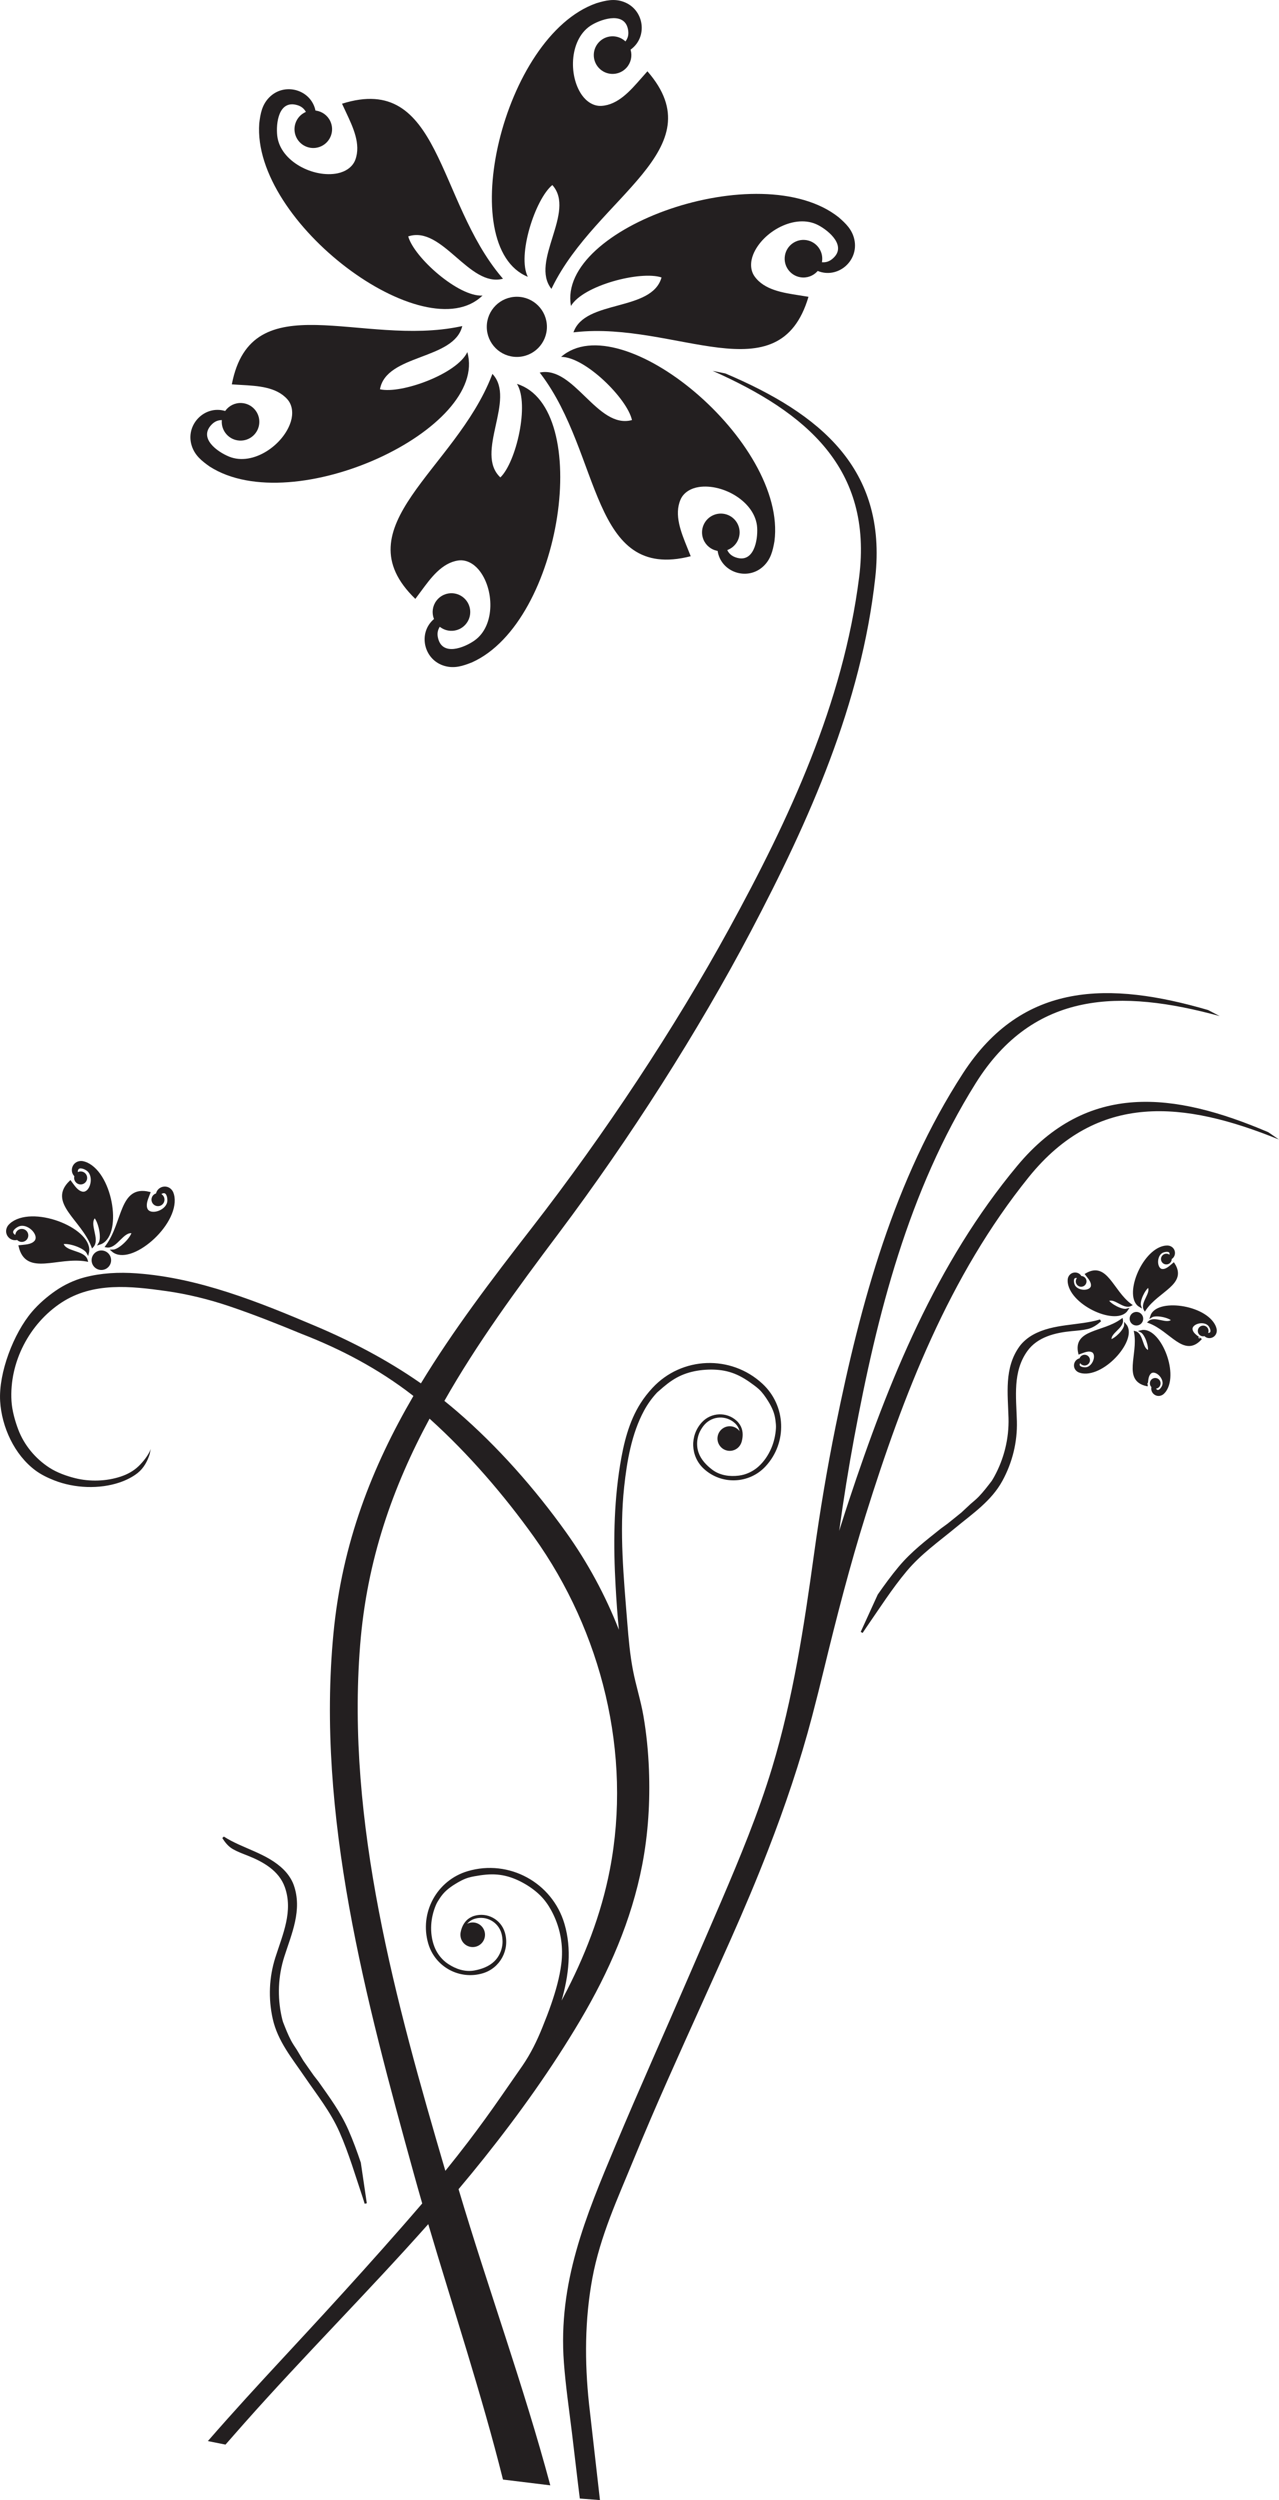<?xml version="1.0" encoding="utf-8"?>
<!-- Generator: Adobe Illustrator 15.0.0, SVG Export Plug-In . SVG Version: 6.00 Build 0)  -->
<!DOCTYPE svg PUBLIC "-//W3C//DTD SVG 1.1//EN" "http://www.w3.org/Graphics/SVG/1.1/DTD/svg11.dtd">
<svg version="1.1" id="Vrstva_1" xmlns="http://www.w3.org/2000/svg" xmlns:xlink="http://www.w3.org/1999/xlink" x="0px" y="0px"
	 width="581.489px" height="1136.046px" viewBox="48.426 -322.527 581.489 1136.046"
	 enable-background="new 48.426 -322.527 581.489 1136.046" xml:space="preserve">
<path fill-rule="evenodd" clip-rule="evenodd" fill="#231F20" stroke="#231F20" stroke-width="0.01" d="M309.948-171.592
	c45.688-5.057,92.658,29.168,106.052-16.068c0,0-4.409-0.703-4.412-0.702c-6.989-1.109-15.655-2.337-20.095-8.564
	c-2.108-2.958-1.918-6.809-0.592-10.054c4.18-10.221,19.014-18.717,29.499-13.249c5.054,2.637,13.305,9.726,6.411,15.378
	c-1.403,1.149-2.896,1.642-4.706,1.491l0.049-0.273c0.739-4.66-2.438-9.038-7.1-9.779c-4.661-0.741-9.041,2.438-9.78,7.1
	c-0.74,4.661,2.438,9.042,7.098,9.782c2.958,0.47,5.808-0.64,7.678-2.707l0.131-0.171c9.073,3.72,18.779-4.471,16.681-14.238
	c-0.974-4.526-3.855-7.308-7.183-10.184c-35.598-28.105-128.122,4.664-121.662,40.328c5.496-9.363,31.658-16.115,41.171-12.95
	c-4.404,15.729-34.864,9.869-40.044,24.954L309.948-171.592z"/>
<path fill-rule="evenodd" clip-rule="evenodd" fill="#231F20" stroke="#231F20" stroke-width="0.01" d="M299.491-191.994
	c20.226-41.279,74.294-62.593,43.279-98.142c0,0-2.955,3.348-2.958,3.347c-4.685,5.31-10.361,11.968-17.999,12.377
	c-3.63,0.192-6.778-2.029-8.807-4.886c-6.388-9.01-5.609-26.085,4.625-32.002c4.935-2.856,15.343-6.023,16.417,2.824
	c0.219,1.802-0.163,3.324-1.263,4.772l-0.203-0.186c-3.537-3.125-8.937-2.791-12.06,0.75c-3.125,3.54-2.787,8.941,0.753,12.063
	c3.537,3.125,8.936,2.787,12.058-0.749c1.985-2.251,2.576-5.248,1.835-7.933l-0.079-0.201c8.005-5.665,6.292-18.251-3.078-21.711
	c-4.342-1.608-8.237-0.663-12.444,0.604c-42.809,14.993-64.734,110.668-31.163,124.329c-4.961-9.659,3.359-35.363,11.138-41.702
	c10.917,12.147-10.357,34.722-0.404,47.185L299.491-191.994z"/>
<path fill-rule="evenodd" clip-rule="evenodd" fill="#231F20" stroke="#231F20" stroke-width="0.01" d="M276.578-196.487
	c-29.75-35.04-27.664-93.119-72.65-78.909l1.89,4.048c2.988,6.41,6.821,14.279,4.142,21.443c-1.275,3.402-4.57,5.406-8.001,6.121
	c-10.81,2.256-26.151-5.284-27.484-17.037c-0.646-5.666,0.615-16.478,9.16-13.92c1.735,0.521,2.981,1.486,3.864,3.067l-0.252,0.115
	c-4.277,1.996-6.125,7.076-4.136,11.355c1.998,4.275,7.077,6.129,11.355,4.133c4.279-1.991,6.13-7.078,4.137-11.361
	c-1.265-2.708-3.774-4.451-6.539-4.838l-0.209-0.017c-1.998-9.605-14.219-13.06-21.137-5.862c-3.201,3.341-3.901,7.287-4.422,11.648
	c-3.381,45.231,75.547,103.583,101.491,78.278c-10.832,0.685-31.065-17.218-33.765-26.88c15.5-5.149,27.685,23.376,43.085,19.234
	L276.578-196.487z"/>
<path fill-rule="evenodd" clip-rule="evenodd" fill="#231F20" stroke="#231F20" stroke-width="0.01" d="M294.295-152.588
	c27.764,36.637,22.455,94.51,68.159,82.815c0,0-1.661-4.141-1.658-4.144c-2.63-6.57-6.021-14.642-2.947-21.646
	c1.46-3.326,4.862-5.139,8.331-5.662c10.916-1.65,25.816,6.731,26.493,18.536c0.327,5.692-1.527,16.411-9.913,13.388
	c-1.707-0.617-2.896-1.647-3.694-3.276l0.258-0.098c4.384-1.754,6.511-6.729,4.759-11.108c-1.756-4.384-6.728-6.515-11.106-4.76
	c-4.385,1.756-6.517,6.727-4.763,11.112c1.113,2.779,3.528,4.654,6.258,5.203l0.215,0.021c1.457,9.699,13.469,13.835,20.775,7.021
	c3.39-3.153,4.299-7.053,5.061-11.385c5.883-44.973-69.683-107.609-96.995-83.784c10.859-0.078,30.067,18.922,32.222,28.711
	c-15.757,4.285-26.341-24.875-41.95-21.59L294.295-152.588z"/>
<path fill-rule="evenodd" clip-rule="evenodd" fill="#231F20" stroke="#231F20" stroke-width="0.01" d="M257.803-174.2
	c-44.979,9.487-95.065-19.995-103.981,26.332c0,0,4.458,0.267,4.461,0.266c7.063,0.422,15.804,0.803,20.833,6.567
	c2.39,2.736,2.576,6.591,1.572,9.947c-3.164,10.58-17.102,20.481-28.064,16.063c-5.29-2.135-14.194-8.382-7.881-14.678
	c1.284-1.28,2.721-1.917,4.537-1.944l-0.025,0.275c-0.282,4.713,3.308,8.761,8.02,9.042c4.712,0.283,8.761-3.309,9.04-8.019
	c0.285-4.713-3.301-8.76-8.014-9.042c-2.991-0.181-5.719,1.2-7.38,3.441l-0.108,0.183c-9.395-2.822-18.259,6.283-15.216,15.797
	c1.409,4.407,4.552,6.893,8.142,9.433c38.168,24.5,127.057-17.134,117.15-51.998c-4.559,9.854-29.933,19.124-39.712,16.899
	c2.846-16.081,33.733-13.221,37.421-28.735L257.803-174.2z"/>
<path fill-rule="evenodd" clip-rule="evenodd" fill="#231F20" stroke="#231F20" stroke-width="0.01" d="M272.002-151.869
	c-16.627,42.855-68.678,68.708-34.742,101.479c0,0,2.658-3.588,2.662-3.587c4.213-5.688,9.301-12.809,16.876-13.868
	c3.6-0.502,6.926,1.442,9.192,4.117c7.133,8.431,7.815,25.51-1.875,32.279c-4.675,3.268-14.774,7.311-16.6-1.413
	c-0.372-1.777-0.122-3.325,0.851-4.862l0.218,0.168c3.791,2.81,9.143,2.018,11.952-1.776c2.812-3.793,2.014-9.147-1.78-11.956
	c-3.79-2.81-9.14-2.013-11.949,1.777c-1.787,2.411-2.12,5.448-1.153,8.059l0.096,0.194c-7.492,6.329-4.71,18.722,4.921,21.37
	c4.463,1.231,8.264-0.044,12.347-1.665c41.373-18.591,55.05-115.791,20.435-126.537c5.767,9.202-0.328,35.522-7.537,42.503
	c-11.915-11.172,7.355-35.481-3.625-47.049L272.002-151.869z"/>
<circle fill-rule="evenodd" clip-rule="evenodd" fill="#231F20" stroke="#231F20" stroke-width="0.01" cx="283.405" cy="-174.009" r="13.672"/>
<g>
	<path fill-rule="evenodd" clip-rule="evenodd" fill="#231F20" stroke="#231F20" d="M90.365,243.657
		c-4.78-12.337-19.761-19.784-9.99-29.214l0.766,1.034c1.213,1.636,2.678,3.687,4.857,3.992c1.035,0.146,1.992-0.415,2.646-1.184
		c2.055-2.426,2.251-7.343-0.537-9.293c-1.344-0.94-4.253-2.104-4.779,0.405c-0.107,0.512-0.034,0.958,0.244,1.402l0.063-0.05
		c1.092-0.809,2.633-0.578,3.442,0.513c0.807,1.092,0.579,2.632-0.514,3.441s-2.632,0.58-3.439-0.513
		c-0.516-0.692-0.609-1.567-0.331-2.319l0.025-0.056c-2.154-1.823-1.352-5.391,1.42-6.153c1.286-0.352,2.379,0.013,3.554,0.482
		c11.908,5.355,15.835,33.333,5.87,36.423c1.662-2.647-0.091-10.225-2.164-12.233c-3.432,3.215,2.113,10.214-1.05,13.541
		L90.365,243.657z"/>
	<path fill-rule="evenodd" clip-rule="evenodd" fill="#231F20" stroke="#231F20" d="M96.963,243.617
		c7.852-10.649,6.111-27.288,19.308-24.093l-0.46,1.2c-0.733,1.901-1.678,4.236-0.77,6.24c0.434,0.952,1.417,1.462,2.418,1.599
		c3.15,0.435,7.406-2.033,7.558-5.433c0.073-1.64-0.503-4.718-2.903-3.817c-0.489,0.185-0.827,0.484-1.051,0.958l0.076,0.027
		c1.267,0.486,1.9,1.91,1.41,3.178c-0.489,1.269-1.913,1.899-3.179,1.411c-1.269-0.488-1.9-1.911-1.412-3.178
		c0.311-0.806,0.998-1.356,1.782-1.523l0.063-0.006c0.382-2.797,3.824-4.031,5.953-2.1c0.987,0.896,1.264,2.016,1.499,3.259
		c1.86,12.923-19.655,31.233-27.605,24.478c3.125-0.017,8.584-5.557,9.168-8.386c-4.553-1.173-7.489,7.26-11.994,6.373
		L96.963,243.617z"/>
	<path fill-rule="evenodd" clip-rule="evenodd" fill="#231F20" stroke="#231F20" d="M87.592,250.178
		c-13.044-2.219-27.116,6.826-30.203-6.397c0,0,1.277-0.126,1.278-0.126c2.028-0.203,4.541-0.41,5.919-2.125
		c0.655-0.815,0.664-1.924,0.338-2.879c-1.029-3.006-5.147-5.698-8.251-4.301c-1.498,0.671-3.989,2.571-2.102,4.31
		c0.384,0.353,0.806,0.52,1.327,0.507l-0.008-0.078c-0.135-1.354,0.853-2.559,2.203-2.693c1.354-0.134,2.557,0.852,2.691,2.205
		c0.134,1.352-0.85,2.557-2.203,2.691c-0.857,0.085-1.659-0.283-2.161-0.907l-0.034-0.05c-2.67,0.916-5.322-1.603-4.555-4.373
		c0.357-1.284,1.23-2.035,2.235-2.806c10.704-7.478,36.738,3.495,34.283,13.635c-1.424-2.784-8.826-5.163-11.612-4.413
		c0.998,4.593,9.852,3.42,11.086,7.843L87.592,250.178z"/>
	<circle fill-rule="evenodd" clip-rule="evenodd" fill="#231F20" stroke="#231F20" cx="94.508" cy="250.114" r="3.936"/>
</g>
<path fill-rule="evenodd" clip-rule="evenodd" fill="#231F20" stroke="#231F20" d="M214.699,678.705l-0.874-2.762
	c-3.364-9.982-6.313-20.137-10.566-29.793c-4.144-9.406-10.23-16.924-15.955-25.328c-5.665-8.315-12.18-16.088-14.409-26.148
	c-2.029-9.162-1.652-18.647,1.205-27.596c3.359-10.523,8.235-21.161,4.281-32.281c-2.72-7.655-10.118-11.824-17.233-14.618
	c-2.2-0.864-4.532-1.723-6.59-2.896c-2.001-1.141-3.425-2.941-4.642-4.859c8.707,5.592,19.754,7.56,27.24,15.08
	c1.796,1.805,3.471,4.241,4.33,6.656c3.953,11.119-0.922,21.76-4.281,32.282c-2.857,8.948-3.235,18.435-1.205,27.596
	c0.173,0.786,0.373,1.556,0.597,2.316c1.135,2.888,2.249,5.784,3.694,8.539c0.788,1.501,1.729,2.832,2.646,4.245l2.954,4.934
	c1.546,2.263,3.157,4.493,4.73,6.752l2.22,2.865c4.969,7.055,9.963,13.742,13.522,21.826c2.126,4.826,3.927,9.778,5.616,14.771
	L214.699,678.705z"/>
<g>
	<g>
		<path fill-rule="evenodd" clip-rule="evenodd" fill="#231F20" stroke="#231F20" d="M564.545,283.026
			c1.818,10.286-5.25,21.441,5.205,23.812c0,0,0.096-1.01,0.095-1.011c0.147-1.601,0.298-3.583,1.646-4.683
			c0.638-0.521,1.515-0.535,2.271-0.283c2.379,0.797,4.523,4.037,3.438,6.493c-0.523,1.187-2.01,3.162-3.393,1.683
			c-0.28-0.305-0.414-0.633-0.407-1.047l0.062,0.008c1.067,0.1,2.014-0.686,2.112-1.755c0.101-1.067-0.684-2.013-1.752-2.112
			c-1.069-0.098-2.016,0.684-2.114,1.754c-0.063,0.678,0.231,1.307,0.726,1.701l0.041,0.027c-0.71,2.112,1.292,4.191,3.478,3.572
			c1.01-0.287,1.598-0.982,2.2-1.781c5.85-8.482-2.946-28.985-10.937-26.993c2.203,1.108,4.12,6.942,3.541,9.146
			c-3.631-0.766-2.75-7.76-6.247-8.712L564.545,283.026z"/>
		<path fill-rule="evenodd" clip-rule="evenodd" fill="#231F20" stroke="#231F20" d="M569.041,272.404
			c5.912-8.615,18.771-11.621,12.973-20.637c0,0-0.774,0.654-0.776,0.656c-1.228,1.035-2.724,2.346-4.455,2.187
			c-0.823-0.075-1.457-0.681-1.818-1.39c-1.14-2.236-0.398-6.049,2.097-7.042c1.204-0.479,3.649-0.848,3.598,1.177
			c-0.01,0.414-0.146,0.743-0.439,1.031l-0.041-0.049c-0.692-0.818-1.917-0.922-2.736-0.23c-0.818,0.695-0.923,1.918-0.229,2.737
			c0.691,0.819,1.916,0.923,2.736,0.23c0.521-0.439,0.751-1.094,0.675-1.722l-0.011-0.05c1.987-1.008,2.018-3.896,0.024-4.983
			c-0.922-0.503-1.83-0.42-2.818-0.274c-10.119,1.958-18.209,22.743-11.113,26.923c-0.796-2.335,1.924-7.838,3.882-9.008
			c2.055,3.092-3.474,7.465-1.649,10.597L569.041,272.404z"/>
		<path fill-rule="evenodd" clip-rule="evenodd" fill="#231F20" stroke="#231F20" d="M562.346,270.338
			c-8.355-6.268-10.816-19.242-20.07-13.83l0.622,0.801c0.983,1.271,2.231,2.822,1.997,4.545c-0.112,0.817-0.74,1.428-1.466,1.76
			c-2.282,1.044-6.06,0.145-6.948-2.394c-0.428-1.222-0.691-3.683,1.33-3.546c0.411,0.029,0.736,0.181,1.012,0.486l-0.052,0.037
			c-0.847,0.657-1.001,1.876-0.343,2.725c0.656,0.846,1.875,1.002,2.723,0.345c0.849-0.657,1.002-1.877,0.345-2.726
			c-0.417-0.537-1.062-0.797-1.692-0.745l-0.048,0.008c-0.925-2.028-3.808-2.178-4.979-0.235c-0.54,0.902-0.497,1.811-0.394,2.805
			c1.527,10.194,21.955,19.152,26.431,12.24c-2.366,0.695-7.753-2.254-8.836-4.26c3.176-1.92,7.313,3.787,10.516,2.094
			L562.346,270.338z"/>
		<path fill-rule="evenodd" clip-rule="evenodd" fill="#231F20" stroke="#231F20" d="M570.996,278.291
			c9.77,3.7,15.733,15.483,23.121,7.713c0,0-0.82-0.598-0.819-0.598c-1.301-0.945-2.928-2.09-3.183-3.811
			c-0.118-0.816,0.316-1.576,0.923-2.094c1.901-1.639,5.781-1.823,7.339,0.369c0.748,1.057,1.688,3.342-0.294,3.773
			c-0.403,0.088-0.757,0.031-1.106-0.185l0.038-0.05c0.633-0.868,0.441-2.08-0.426-2.713c-0.866-0.633-2.082-0.442-2.714,0.424
			c-0.63,0.868-0.442,2.082,0.426,2.714c0.55,0.401,1.24,0.472,1.834,0.247l0.043-0.023c1.452,1.692,4.264,1.038,4.85-1.155
			c0.27-1.017-0.027-1.876-0.402-2.802c-4.3-9.369-26.406-12.304-28.789-4.422c2.08-1.325,8.073,0.014,9.672,1.637
			c-2.517,2.729-8.077-1.607-10.686,0.911L570.996,278.291z"/>
		<path fill-rule="evenodd" clip-rule="evenodd" fill="#231F20" stroke="#231F20" d="M558.305,277.289
			c-8.465,6.119-21.586,4.617-19.166,15.059l0.951-0.355c1.506-0.563,3.356-1.291,4.934-0.556c0.75,0.349,1.142,1.13,1.244,1.918
			c0.318,2.489-1.663,5.833-4.348,5.927c-1.293,0.045-3.719-0.434-2.989-2.321c0.147-0.384,0.387-0.649,0.764-0.821l0.02,0.059
			c0.375,1.004,1.495,1.514,2.499,1.138s1.514-1.495,1.138-2.499c-0.376-1.006-1.494-1.516-2.499-1.139
			c-0.637,0.239-1.076,0.777-1.214,1.396l-0.007,0.047c-2.211,0.28-3.213,2.988-1.703,4.686c0.699,0.785,1.582,1.011,2.563,1.207
			c10.188,1.567,24.807-15.279,19.532-21.607c-0.037,2.469-4.453,6.732-6.689,7.174c-0.892-3.603,5.787-5.857,5.121-9.42
			L558.305,277.289z"/>
	</g>
	<circle fill-rule="evenodd" clip-rule="evenodd" fill="#231F20" stroke="#231F20" cx="565.092" cy="276.695" r="2.59"/>
</g>
<path fill-rule="evenodd" clip-rule="evenodd" fill="#231F20" stroke="#231F20" stroke-width="0.01" d="M397.625,518.168
	c-2.609,6.723-5.318,13.405-8.105,20.053c-2.844,6.782-5.774,13.53-8.762,20.252c-4.25,9.566-8.555,19.109-12.854,28.652
	c-10.675,23.699-21.439,47.303-31.304,71.406c-7.278,17.785-15.338,35.031-18.875,54.225c-3.459,18.775-3.524,37.939-1.524,56.849
	c0.005,0.035,4.99,43.909,4.99,43.909c-3.052-0.238-6.104-0.475-9.157-0.712c-1.247-9.894-2.357-19.812-3.56-29.715
	c-1.295-10.661-2.874-21.289-3.675-32.021c-2.71-36.277,9.863-66.336,23.479-98.754c10.796-25.704,22.227-51.092,33.258-76.682
	c4.906-11.381,9.885-22.729,14.758-34.123c8.535-19.953,16.868-39.987,23.161-60.78c9.571-31.628,14.551-64.413,19.06-97.081
	c2.691-19.509,5.941-38.943,9.858-58.245c11.359-55.977,26.47-111.804,57.872-160.237c27.139-41.855,66.685-41.757,111.427-28.731
	l5.26,2.753c-44.949-12.292-84.492-11.744-110.94,30.55c-30.605,48.941-44.8,105.008-55.242,161.164
	c-2.532,13.617-4.805,27.76-6.798,42.213l0.79-2.512c1.197-3.793,2.41-7.545,3.639-11.254
	c17.958-54.223,39.622-107.847,76.58-152.188c31.938-38.318,71.19-33.5,114.058-15.23l4.894,3.361
	c-43.162-17.566-82.486-21.74-113.793,17.095c-36.228,44.939-57.01,98.911-74.079,153.418
	c-7.239,23.121-13.262,46.543-18.982,70.076c-1.749,7.197-3.544,14.385-5.428,21.548C412.2,478.062,405.348,498.283,397.625,518.168
	z"/>
<path fill-rule="evenodd" clip-rule="evenodd" fill="#231F20" stroke="#231F20" stroke-width="0.01" d="M389.819,100.632
	C416.431,50.092,440.043-2.704,446.36-60.079c5.46-49.584-25.23-74.524-68.123-92.738l-5.814-1.196
	c42.588,18.915,72.866,44.354,66.596,93.841c-7.255,57.265-31.729,109.667-59.165,159.764
	c-24.639,44.989-56.592,93.294-89.648,135.825c-18.384,23.655-35.812,46.597-50.419,70.659l-0.616-0.428
	c-14.697-10.19-30.593-18.531-47.132-25.545c-25.935-10.997-53.166-22.004-81.566-24.033c-7.98-0.571-16.042-0.196-23.808,1.878
	c-4.548,1.216-8.996,3.329-12.882,5.99c-3.902,2.673-7.799,6.05-10.87,9.661c-8.274,9.729-15.204,27.664-14.42,40.617
	c0.708,11.68,6.482,24.332,16.05,31.416c2.602,1.928,5.596,3.369,8.603,4.545c9.13,3.578,20.481,4.07,29.809,0.875
	c2.785-0.953,5.763-2.418,8.073-4.268c2.733-2.186,4.405-5.26,5.457-8.547l0.483-2.364c-0.99,2.776-3.443,5.819-5.546,7.838
	c-2.299,2.206-5.123,3.73-8.136,4.724c-6.536,2.153-13.964,2.379-20.632,0.734c-3.94-0.971-8.372-2.57-11.794-4.793
	c-6.363-4.135-11.473-10.254-14.154-17.375c-1.485-3.949-2.797-8.646-3.054-12.876c-1.067-17.632,8.164-35.245,22.765-44.786
	c14.356-9.38,31.483-7.455,47.574-5.207c9.532,1.33,19.469,3.768,28.603,6.86c11.058,3.741,21.864,8.004,32.644,12.472
	c18.05,6.986,35.173,15.945,50.741,28.018l0.401,0.313c-18.819,32.251-32.393,66.74-36.339,107.783
	c-7.953,82.717,14.739,166.768,36.565,245.775c1.232,4.461,2.494,8.916,3.779,13.367l-0.4,0.464
	c-2.982,3.478-5.987,6.935-9.006,10.38c-5.763,6.574-11.574,13.104-17.42,19.607c-5.854,6.51-11.743,12.99-17.663,19.44
	c-5.919,6.446-11.867,12.862-17.814,19.28c-5.938,6.406-11.873,12.814-17.748,19.278c-5.866,6.45-11.671,12.954-17.401,19.526
	l8.014,1.6l8.734-9.919c27.08-30.519,56.208-59.601,83.168-89.94l0.282-0.316c11.419,38.652,24.205,77.057,33.977,116.064
	l21.512,2.627c-12.128-45.261-28.336-89.633-41.713-134.58l0.333-0.396c3.866-4.585,7.668-9.209,11.392-13.88
	c15.844-19.878,30.678-40.61,43.628-62.498c12.973-21.927,23.299-45.418,28.135-70.544c2.751-14.301,3.63-28.801,3.067-43.34
	c-0.315-8.195-1.124-16.384-2.521-24.471c-1.208-6.998-3.425-13.773-4.756-20.748c-1.351-7.063-1.986-14.235-2.555-21.396
	c-1.637-20.598-3.665-41.248-1.429-61.888c1.264-11.683,3.395-24.161,9.04-34.61c1.588-2.942,3.547-5.668,5.821-8.121
	c0.28-0.303,0.626-0.563,0.937-0.835c1.285-1.146,2.588-2.274,3.958-3.319c1.329-1.014,2.722-1.949,4.19-2.747
	c1.439-0.782,2.949-1.433,4.501-1.946c1.559-0.514,3.158-0.895,4.775-1.166c1.624-0.271,3.269-0.435,4.913-0.495
	c1.637-0.062,3.277-0.021,4.904,0.147c1.618,0.164,3.224,0.461,4.784,0.91c1.594,0.456,3.138,1.072,4.621,1.816
	c1.556,0.784,3.039,1.707,4.476,2.697c0.74,0.516,1.473,1.049,2.199,1.588c0.741,0.553,1.467,1.121,2.145,1.752
	c1.682,1.563,2.96,3.441,4.175,5.374c0.888,1.413,1.672,2.894,2.281,4.448c0.531,1.356,0.868,2.783,1.054,4.225
	c0.16,1.24,0.305,2.488,0.224,3.738c-0.194,3.064-0.884,6.144-2.091,8.971c-1.335,3.131-3.267,6.049-5.805,8.335
	c-1.847,1.665-4.084,2.923-6.469,3.636c-0.809,0.24-1.647,0.414-2.485,0.52c-4.233,0.531-8.619-0.078-12.096-2.688
	c-2.617-1.965-5.091-4.548-6.201-7.693c-0.293-0.825-0.511-1.724-0.606-2.596c-0.131-1.187-0.109-2.506,0.111-3.682
	c0.211-1.128,0.571-2.351,1.09-3.379c0.572-1.134,1.339-2.319,2.205-3.254c3.647-3.928,9.789-4.156,13.719-0.51
	c1.084,1.01,1.793,2.271,2.121,3.611l-0.466-0.546c-1.86-1.921-4.888-2.282-7.169-0.724c-2.553,1.742-3.208,5.223-1.463,7.771
	c1.739,2.553,5.221,3.207,7.77,1.463c1.164-0.792,1.945-1.984,2.303-3.336c0.338-1.279,0.498-2.629,0.369-3.947
	c-0.122-1.271-0.515-2.531-1.207-3.605c-0.399-0.619-0.895-1.24-1.436-1.742c-4.53-4.205-11.615-3.943-15.823,0.588
	c-5.61,6.045-5.262,15.49,0.78,21.104c8.059,7.479,20.655,7.011,28.137-1.045c9.973-10.744,9.352-27.539-1.393-37.512
	c-14.324-13.301-36.717-12.469-50.018,1.855c-2.014,2.167-3.854,4.502-5.439,7.003c-5.345,8.431-7.712,18.311-9.294,28.054
	c-2.945,18.143-3.078,36.734-2.039,55.045c0.376,6.633,0.82,13.205,1.498,19.812c-6.137-15.661-14.202-30.575-23.981-44.252
	c-14.199-19.855-31.131-39.073-49.635-54.999c-1.718-1.478-3.457-2.923-5.219-4.338l-0.504-0.402
	c14.726-26.002,32.799-50.658,51.941-76.139C334.76,194.84,365.919,146.019,389.819,100.632z M291.139,375.795
	c30.878,43.18,44.663,98.699,34.574,151.129c-3.945,20.494-11.54,39.902-21.25,58.26l-0.715,1.346
	c3.277-11.471,4.699-23.369,1.3-34.891c-5.537-18.745-25.221-29.453-43.967-23.917c-14.062,4.151-22.09,18.915-17.938,32.974
	c3.113,10.544,14.185,16.569,24.73,13.454c7.91-2.336,12.424-10.64,10.089-18.548c-1.75-5.932-7.978-9.32-13.908-7.568
	c-0.706,0.208-1.427,0.543-2.059,0.92c-1.1,0.654-2.013,1.609-2.686,2.693c-0.702,1.123-1.161,2.402-1.428,3.699
	c-0.281,1.371-0.113,2.783,0.577,4.012c1.509,2.695,4.916,3.659,7.612,2.147c2.695-1.507,3.657-4.913,2.147-7.61
	c-1.351-2.41-4.221-3.436-6.743-2.543l-0.658,0.282c0.887-1.056,2.084-1.868,3.505-2.289c5.142-1.519,10.542,1.416,12.059,6.56
	c0.36,1.222,0.521,2.626,0.528,3.895c0.007,1.152-0.215,2.407-0.528,3.512c-0.326,1.15-0.895,2.34-1.54,3.346
	c-0.472,0.74-1.067,1.447-1.696,2.055c-2.395,2.323-5.759,3.537-8.978,4.131c-4.274,0.791-8.472-0.616-12.029-2.977
	c-0.704-0.465-1.378-0.992-1.994-1.569c-1.819-1.7-3.262-3.821-4.175-6.136c-1.257-3.176-1.686-6.648-1.489-10.047
	c0.176-3.067,0.929-6.133,2.118-8.965c0.484-1.156,1.168-2.209,1.865-3.248c0.809-1.209,1.745-2.336,2.823-3.313
	c1.238-1.121,2.6-2.1,4.022-2.97c1.949-1.192,3.929-2.304,6.13-2.954c0.887-0.264,1.792-0.45,2.699-0.616
	c0.891-0.159,1.785-0.311,2.678-0.44c1.725-0.248,3.464-0.417,5.208-0.425c1.659-0.009,3.317,0.129,4.947,0.429
	c1.598,0.293,3.167,0.741,4.69,1.313c1.53,0.573,3.02,1.265,4.456,2.05c1.447,0.787,2.846,1.664,4.18,2.631
	c1.328,0.963,2.591,2.015,3.756,3.169c1.956,1.933,3.565,4.183,4.889,6.587c3.215,5.838,4.918,12.195,5.001,18.861
	c0.021,1.938-0.093,3.873-0.343,5.793c-0.795,6.133-2.521,12.174-4.523,18.012c-1.236,3.605-2.628,7.155-4.057,10.688
	c-2.488,6.166-5.304,11.918-9.066,17.418c-1.335,1.949-2.703,3.877-4.048,5.818c-1.77,2.555-3.545,5.105-5.314,7.66
	c-4.973,7.176-10.09,14.254-15.386,21.195c-3.237,4.244-6.541,8.438-9.897,12.586l-0.405,0.505
	c-22.532-76.812-45.167-158.243-38.745-238.885c3.091-38.813,14.862-71.922,31.563-102.901l0.32,0.288
	C261.472,338.141,277.585,356.84,291.139,375.795z"/>
<path fill-rule="evenodd" clip-rule="evenodd" fill="#231F20" stroke="#231F20" d="M440.194,419.206l1.608-2.409
	c6.009-8.654,11.665-17.586,18.437-25.678c6.599-7.883,14.535-13.409,22.372-19.891c7.755-6.41,16.175-12.063,21.114-21.107
	c4.499-8.235,6.775-17.451,6.52-26.841c-0.3-11.042-2.023-22.617,4.868-32.198c4.743-6.596,13.009-8.543,20.62-9.248
	c2.354-0.219,4.832-0.393,7.135-0.947c2.239-0.539,4.107-1.872,5.811-3.375c-9.918,2.947-21.078,1.765-30.359,6.906
	c-2.227,1.234-4.515,3.108-6.011,5.188c-6.89,9.581-5.168,21.157-4.868,32.198c0.256,9.391-2.021,18.607-6.521,26.842
	c-0.384,0.707-0.791,1.392-1.218,2.061c-1.894,2.458-3.77,4.93-5.924,7.174c-1.173,1.222-2.448,2.238-3.722,3.341l-4.21,3.918
	c-2.113,1.742-4.281,3.437-6.422,5.169l-2.929,2.135c-6.735,5.395-13.393,10.429-19.06,17.203
	c-3.387,4.043-6.493,8.299-9.505,12.626L440.194,419.206z"/>
</svg>

